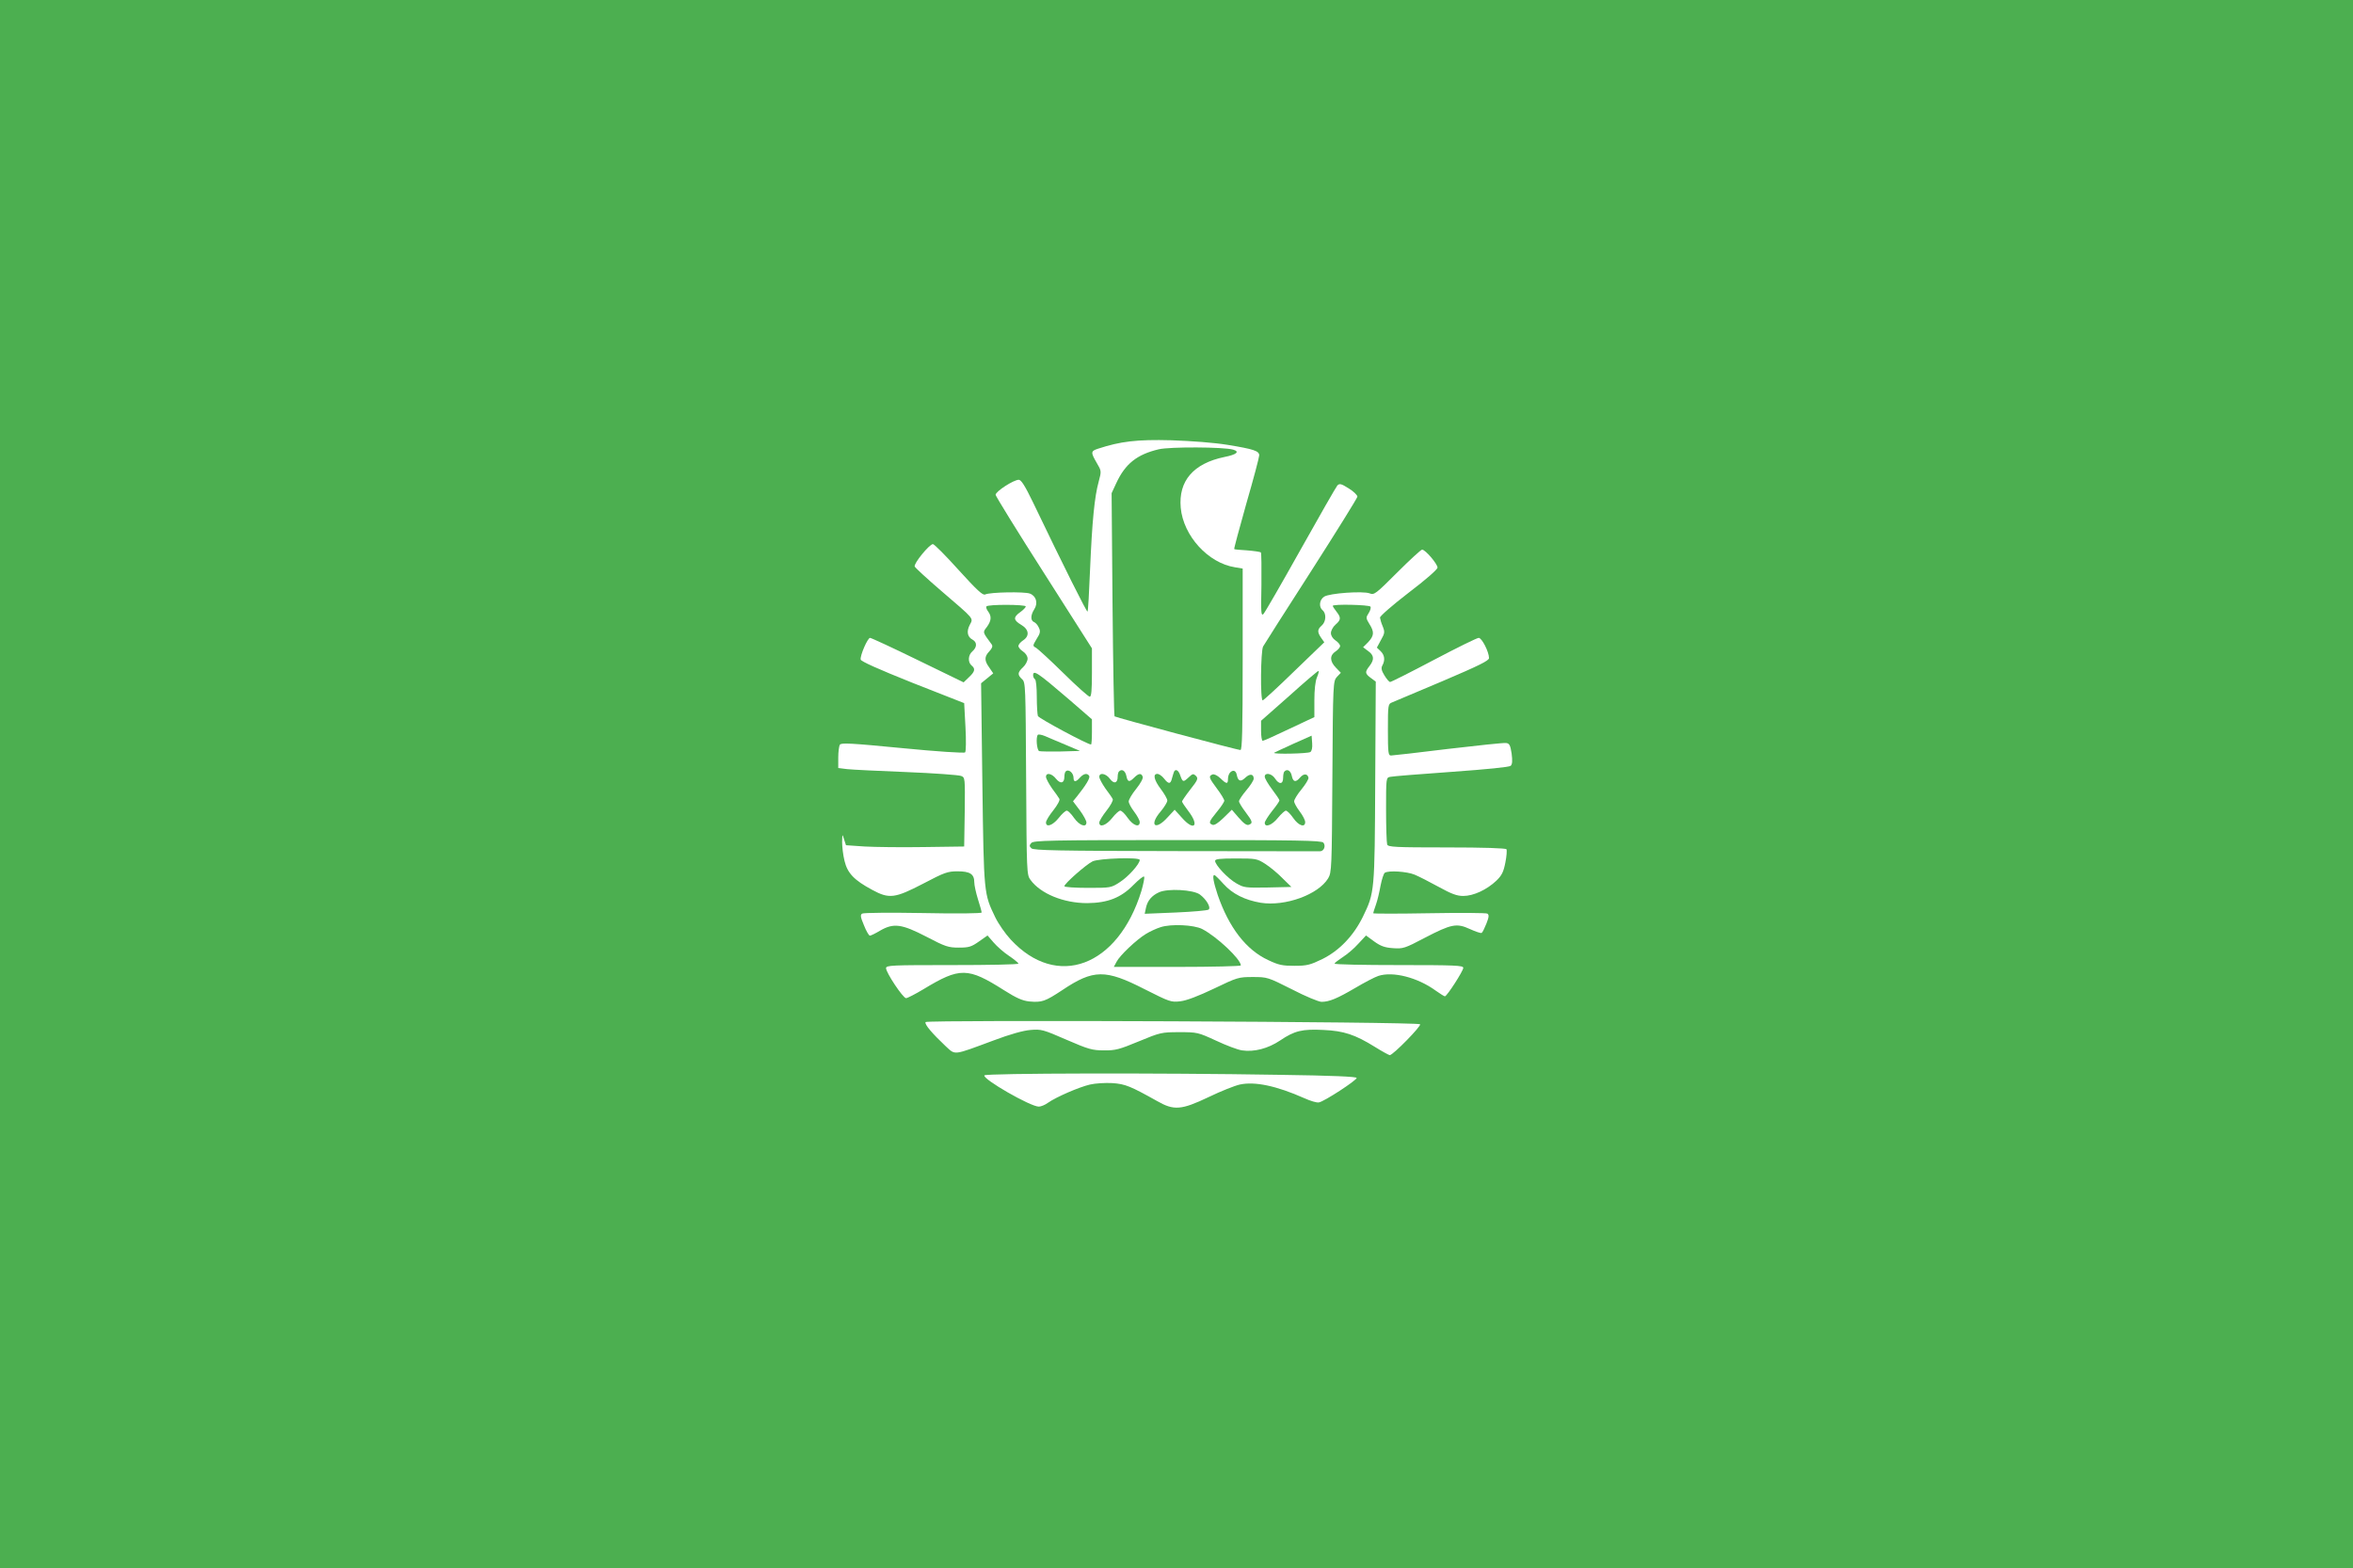 <?xml version="1.0" standalone="no"?>
<!DOCTYPE svg PUBLIC "-//W3C//DTD SVG 20010904//EN"
 "http://www.w3.org/TR/2001/REC-SVG-20010904/DTD/svg10.dtd">
<svg version="1.0" xmlns="http://www.w3.org/2000/svg"
 width="1280pt" height="853pt" viewBox="0 0 1280 853"
 preserveAspectRatio="xMidYMid meet">
<g transform="translate(0,853) scale(0.1,-0.1)"
fill="#4caf50" stroke="none">
<path d="M0 4265 l0 -4265 6400 0 6400 0 0 4265 0 4265 -6400 0 -6400 0 0
-4265z m6678 1845 c141 -23 172 -33 172 -57 0 -10 -31 -128 -70 -262 -38 -135
-68 -246 -66 -248 1 -2 33 -5 70 -7 38 -3 71 -8 75 -11 3 -4 4 -84 3 -178 -3
-151 -2 -170 11 -157 8 8 99 166 202 350 103 184 193 341 200 349 12 12 21 10
62 -16 26 -16 47 -36 47 -45 -1 -8 -114 -190 -251 -404 -138 -214 -255 -399
-262 -411 -13 -25 -16 -293 -2 -293 4 0 82 71 171 158 l164 158 -17 24 c-22
32 -21 46 3 67 24 21 26 65 5 83 -22 18 -18 57 8 74 28 19 212 32 248 18 24
-10 33 -3 150 114 68 68 129 124 135 124 18 0 84 -78 84 -98 -1 -10 -63 -65
-158 -137 -87 -67 -156 -127 -155 -135 1 -8 7 -30 15 -48 12 -30 11 -37 -10
-74 l-22 -41 20 -19 c22 -21 26 -49 10 -78 -8 -14 -5 -28 11 -54 12 -20 26
-36 31 -36 6 0 113 54 238 120 125 66 235 120 244 120 17 0 56 -76 56 -110 0
-14 -55 -41 -252 -125 -139 -59 -263 -111 -275 -116 -22 -8 -23 -13 -23 -149
0 -125 2 -140 17 -140 9 0 149 16 311 36 161 19 303 34 315 32 18 -2 23 -12
30 -57 5 -40 4 -58 -5 -67 -8 -7 -128 -19 -323 -33 -170 -12 -320 -24 -332
-27 -23 -4 -23 -6 -23 -178 0 -96 3 -181 6 -190 5 -14 43 -16 324 -16 200 0
321 -4 325 -10 3 -5 1 -38 -6 -72 -10 -51 -19 -70 -49 -99 -52 -49 -124 -83
-180 -83 -35 0 -64 11 -135 50 -49 27 -108 57 -130 66 -41 17 -141 24 -162 10
-6 -4 -16 -35 -23 -70 -6 -34 -17 -81 -25 -103 -8 -23 -15 -44 -15 -47 0 -3
137 -3 304 0 167 3 310 2 317 -2 10 -7 9 -18 -5 -54 -10 -25 -21 -48 -26 -51
-4 -3 -33 7 -64 21 -72 33 -100 28 -246 -48 -108 -57 -118 -60 -172 -56 -45 3
-67 11 -102 36 l-45 33 -42 -45 c-22 -25 -61 -58 -85 -73 -24 -16 -44 -31 -44
-35 0 -5 158 -8 350 -8 306 0 350 -2 350 -15 0 -17 -89 -155 -100 -155 -4 0
-26 14 -50 31 -99 72 -233 106 -312 80 -19 -6 -76 -36 -125 -65 -99 -58 -142
-76 -184 -76 -15 0 -88 30 -161 68 -131 66 -134 67 -213 67 -78 0 -84 -2 -211
-63 -86 -41 -149 -65 -183 -69 -51 -6 -58 -3 -195 66 -213 109 -278 108 -447
-5 -94 -62 -111 -68 -179 -62 -38 4 -70 18 -138 61 -197 125 -240 126 -438 6
-45 -27 -88 -49 -95 -49 -17 0 -109 139 -109 163 0 16 29 17 360 17 198 0 360
3 360 8 0 4 -23 23 -51 42 -29 19 -66 52 -84 73 l-33 38 -47 -33 c-41 -29 -55
-33 -109 -33 -57 0 -73 5 -176 59 -135 70 -179 76 -253 33 -25 -15 -50 -27
-55 -27 -5 0 -20 25 -32 56 -19 45 -21 57 -10 64 8 5 157 6 332 3 188 -4 318
-2 318 3 0 5 -9 38 -20 72 -11 35 -20 77 -20 92 0 45 -23 60 -91 60 -54 0 -71
-6 -187 -67 -154 -80 -185 -84 -277 -34 -99 53 -135 91 -151 158 -8 32 -13 78
-13 103 1 45 1 45 11 13 l10 -31 102 -7 c55 -3 200 -5 321 -3 l220 3 3 188 c2
187 2 187 -20 196 -13 5 -147 15 -298 21 -151 6 -296 13 -322 16 l-48 6 0 56
c0 32 4 63 9 71 7 11 63 8 341 -19 183 -18 336 -28 340 -23 5 4 6 66 2 138
l-7 130 -280 110 c-190 76 -281 117 -283 127 -4 22 38 118 51 118 6 0 123 -54
260 -121 l249 -121 29 28 c33 31 36 46 14 64 -21 18 -19 57 5 77 25 22 26 49
1 63 -29 15 -34 45 -16 80 20 39 30 27 -154 185 -77 66 -142 126 -145 133 -7
16 80 122 99 122 7 0 70 -63 140 -141 98 -108 131 -139 144 -133 27 13 214 16
243 5 35 -13 46 -52 24 -86 -20 -31 -21 -61 -1 -69 8 -3 20 -16 26 -30 10 -20
8 -31 -12 -62 -22 -37 -22 -38 -3 -48 10 -6 78 -68 149 -138 72 -71 136 -128
143 -128 9 0 12 36 12 131 l0 132 -261 410 c-144 225 -262 417 -263 425 -1 18
98 82 126 82 13 0 34 -33 77 -122 166 -346 293 -600 297 -595 3 2 9 107 14
233 11 258 24 393 47 475 15 56 15 57 -11 101 -33 57 -33 64 7 77 122 40 211
51 398 46 114 -4 233 -13 307 -25z m1047 -3152 c9 -8 -147 -168 -165 -168 -4
0 -41 20 -81 45 -108 67 -169 87 -279 92 -115 6 -158 -4 -236 -57 -66 -44
-141 -64 -208 -54 -22 3 -86 27 -141 53 -98 45 -102 46 -200 46 -97 0 -104 -2
-220 -50 -106 -44 -128 -50 -190 -49 -63 0 -84 6 -204 58 -126 55 -137 58
-195 53 -39 -3 -111 -23 -201 -57 -224 -83 -206 -81 -261 -31 -73 69 -116 119
-109 131 8 13 2675 2 2690 -12z m-767 -275 c293 -4 422 -10 422 -17 0 -13
-176 -128 -205 -133 -11 -3 -47 8 -80 23 -151 67 -269 92 -351 74 -27 -6 -103
-36 -169 -68 -149 -71 -189 -74 -280 -22 -145 81 -173 93 -244 98 -39 2 -92
-1 -122 -8 -60 -14 -184 -68 -228 -99 -16 -12 -39 -21 -50 -21 -46 0 -308 151
-296 170 7 12 955 14 1603 3z"/>
<path d="M6304 6086 c-119 -28 -183 -79 -232 -185 l-25 -54 5 -604 c3 -332 8
-606 11 -610 7 -6 666 -183 685 -183 9 0 12 105 12 494 l0 493 -42 7 c-146 23
-281 171 -295 324 -13 146 69 241 238 276 66 13 85 29 47 40 -53 15 -343 16
-404 2z"/>
<path d="M5366 5231 c-3 -4 1 -17 9 -27 20 -27 18 -50 -6 -84 -24 -31 -25 -27
26 -96 6 -9 3 -20 -13 -37 -28 -29 -28 -51 0 -89 l21 -31 -33 -27 -33 -27 7
-549 c8 -599 8 -595 70 -724 17 -35 55 -90 84 -121 251 -272 584 -148 711 264
11 38 18 73 15 78 -3 5 -28 -15 -57 -44 -69 -71 -141 -99 -253 -100 -128 0
-253 51 -308 126 -21 28 -21 40 -24 551 -3 506 -3 524 -22 541 -26 24 -25 37
5 65 14 13 25 34 25 47 0 13 -10 29 -25 39 -14 9 -25 22 -25 30 0 7 11 21 25
30 37 24 33 60 -10 85 -43 26 -44 41 -5 69 17 12 30 26 30 31 0 11 -207 12
-214 0z"/>
<path d="M7250 5234 c0 -3 9 -17 20 -31 26 -33 25 -45 -5 -71 -14 -12 -25 -33
-25 -46 0 -14 10 -30 25 -40 14 -9 25 -23 25 -30 0 -8 -11 -21 -25 -30 -32
-21 -32 -53 2 -88 l27 -28 -21 -22 c-21 -23 -22 -31 -25 -543 -3 -497 -4 -521
-23 -553 -54 -89 -234 -154 -367 -133 -87 15 -153 48 -202 102 -24 27 -47 49
-50 49 -12 0 -5 -38 18 -108 61 -177 154 -299 275 -355 57 -27 77 -31 143 -31
68 0 86 5 152 37 92 46 169 126 220 230 64 132 64 135 67 736 l3 543 -27 20
c-32 24 -33 32 -7 65 27 35 25 58 -7 81 l-28 21 28 28 c32 35 34 55 6 99 -19
31 -19 35 -4 58 9 14 14 30 10 36 -6 10 -205 15 -205 4z"/>
<path d="M7013 4744 l-153 -135 0 -54 c0 -30 4 -55 9 -55 5 0 70 29 145 65
l136 64 0 91 c0 57 5 104 14 125 8 19 12 35 8 35 -4 0 -76 -61 -159 -136z"/>
<path d="M5620 4856 c0 -8 5 -18 10 -21 6 -3 10 -46 10 -95 0 -48 3 -96 6
-105 5 -13 270 -155 289 -155 3 0 5 31 5 68 l0 69 -127 110 c-169 145 -193
161 -193 129z"/>
<path d="M5646 4533 c-12 -12 -6 -84 7 -89 7 -2 60 -3 118 -2 l104 3 -80 34
c-44 18 -94 40 -111 47 -17 7 -34 10 -38 7z"/>
<path d="M7036 4484 c-55 -25 -102 -47 -105 -49 -8 -9 184 -5 197 4 8 5 12 23
10 48 l-3 41 -99 -44z"/>
<path d="M5797 4333 c-4 -3 -7 -17 -7 -29 0 -35 -21 -40 -45 -11 -23 30 -55
36 -55 11 0 -9 15 -37 33 -63 19 -25 37 -51 40 -57 4 -7 -11 -34 -33 -62 -22
-27 -40 -57 -40 -66 0 -29 36 -17 69 24 17 22 37 40 44 40 7 0 25 -18 40 -40
29 -41 67 -54 67 -24 0 9 -16 39 -36 66 l-37 49 22 27 c48 60 73 101 66 111
-10 17 -30 13 -50 -9 -22 -25 -35 -26 -35 -2 0 28 -28 51 -43 35z"/>
<path d="M6087 4333 c-4 -3 -7 -17 -7 -29 0 -35 -21 -40 -42 -11 -22 30 -58
36 -58 11 0 -9 15 -37 33 -63 19 -25 37 -51 40 -58 4 -6 -11 -34 -33 -62 -22
-28 -40 -57 -40 -66 0 -29 38 -15 70 25 17 22 37 40 44 40 8 0 26 -18 41 -40
29 -41 65 -54 65 -22 0 9 -14 35 -30 56 -17 22 -30 47 -30 56 0 10 18 41 41
69 24 30 39 58 35 66 -7 20 -22 19 -46 -5 -27 -27 -36 -25 -43 10 -6 28 -25
39 -40 23z"/>
<path d="M6387 4333 c-2 -5 -7 -20 -11 -35 -8 -35 -19 -35 -44 -3 -11 14 -27
25 -36 25 -26 0 -18 -34 19 -83 19 -25 35 -53 35 -62 0 -9 -16 -35 -35 -58
-66 -76 -32 -109 36 -34 l39 42 38 -42 c67 -77 99 -47 37 34 -19 25 -35 49
-35 53 0 3 20 33 45 65 41 52 44 60 31 74 -14 13 -18 13 -39 -7 -30 -28 -33
-28 -46 8 -9 29 -25 39 -34 23z"/>
<path d="M6692 4328 c-7 -7 -12 -22 -12 -35 0 -30 -8 -29 -41 3 -17 16 -34 24
-43 21 -23 -9 -20 -18 24 -77 22 -29 40 -59 40 -66 0 -6 -18 -34 -40 -60 -44
-54 -47 -62 -24 -71 10 -4 31 10 60 38 l45 44 38 -44 c27 -31 43 -42 54 -38
24 9 21 18 -18 70 -19 25 -35 51 -35 58 0 7 18 34 40 60 22 26 40 54 40 63 0
26 -21 29 -46 5 -25 -24 -39 -19 -46 15 -4 24 -20 30 -36 14z"/>
<path d="M6987 4333 c-4 -3 -7 -19 -7 -35 0 -35 -22 -37 -44 -3 -18 28 -56 34
-56 10 0 -9 18 -40 40 -69 22 -29 40 -56 40 -60 0 -5 -18 -31 -40 -58 -22 -28
-40 -57 -40 -64 0 -28 40 -13 71 26 18 22 38 40 44 40 7 0 25 -18 40 -40 29
-42 65 -54 65 -22 0 10 -13 36 -30 58 -16 21 -30 46 -30 55 0 9 18 39 40 65
22 27 39 55 38 63 -5 23 -26 24 -45 2 -24 -29 -39 -26 -46 9 -6 28 -25 39 -40
23z"/>
<path d="M5610 3944 c-11 -12 -11 -18 1 -29 12 -11 142 -14 784 -15 424 -1
777 -1 786 -1 22 1 32 30 18 47 -10 12 -143 14 -794 14 -695 0 -784 -2 -795
-16z"/>
<path d="M5943 3844 c-36 -18 -153 -121 -153 -135 0 -5 57 -9 127 -9 125 0
127 0 176 32 45 29 107 98 107 120 0 16 -222 9 -257 -8z"/>
<path d="M6610 3847 c0 -22 69 -96 115 -122 41 -24 49 -25 171 -23 l129 3 -49
48 c-26 27 -69 62 -94 78 -44 28 -51 29 -159 29 -87 0 -113 -3 -113 -13z"/>
<path d="M6305 3676 c-40 -18 -63 -46 -71 -84 l-7 -33 169 7 c93 4 173 11 179
16 13 12 -12 55 -48 82 -36 26 -174 34 -222 12z"/>
<path d="M6313 3486 c-23 -7 -59 -24 -80 -37 -51 -31 -142 -117 -159 -151
l-15 -28 346 0 c190 0 345 4 345 8 0 34 -131 157 -210 198 -45 23 -170 29
-227 10z"/>
</g>
</svg>
